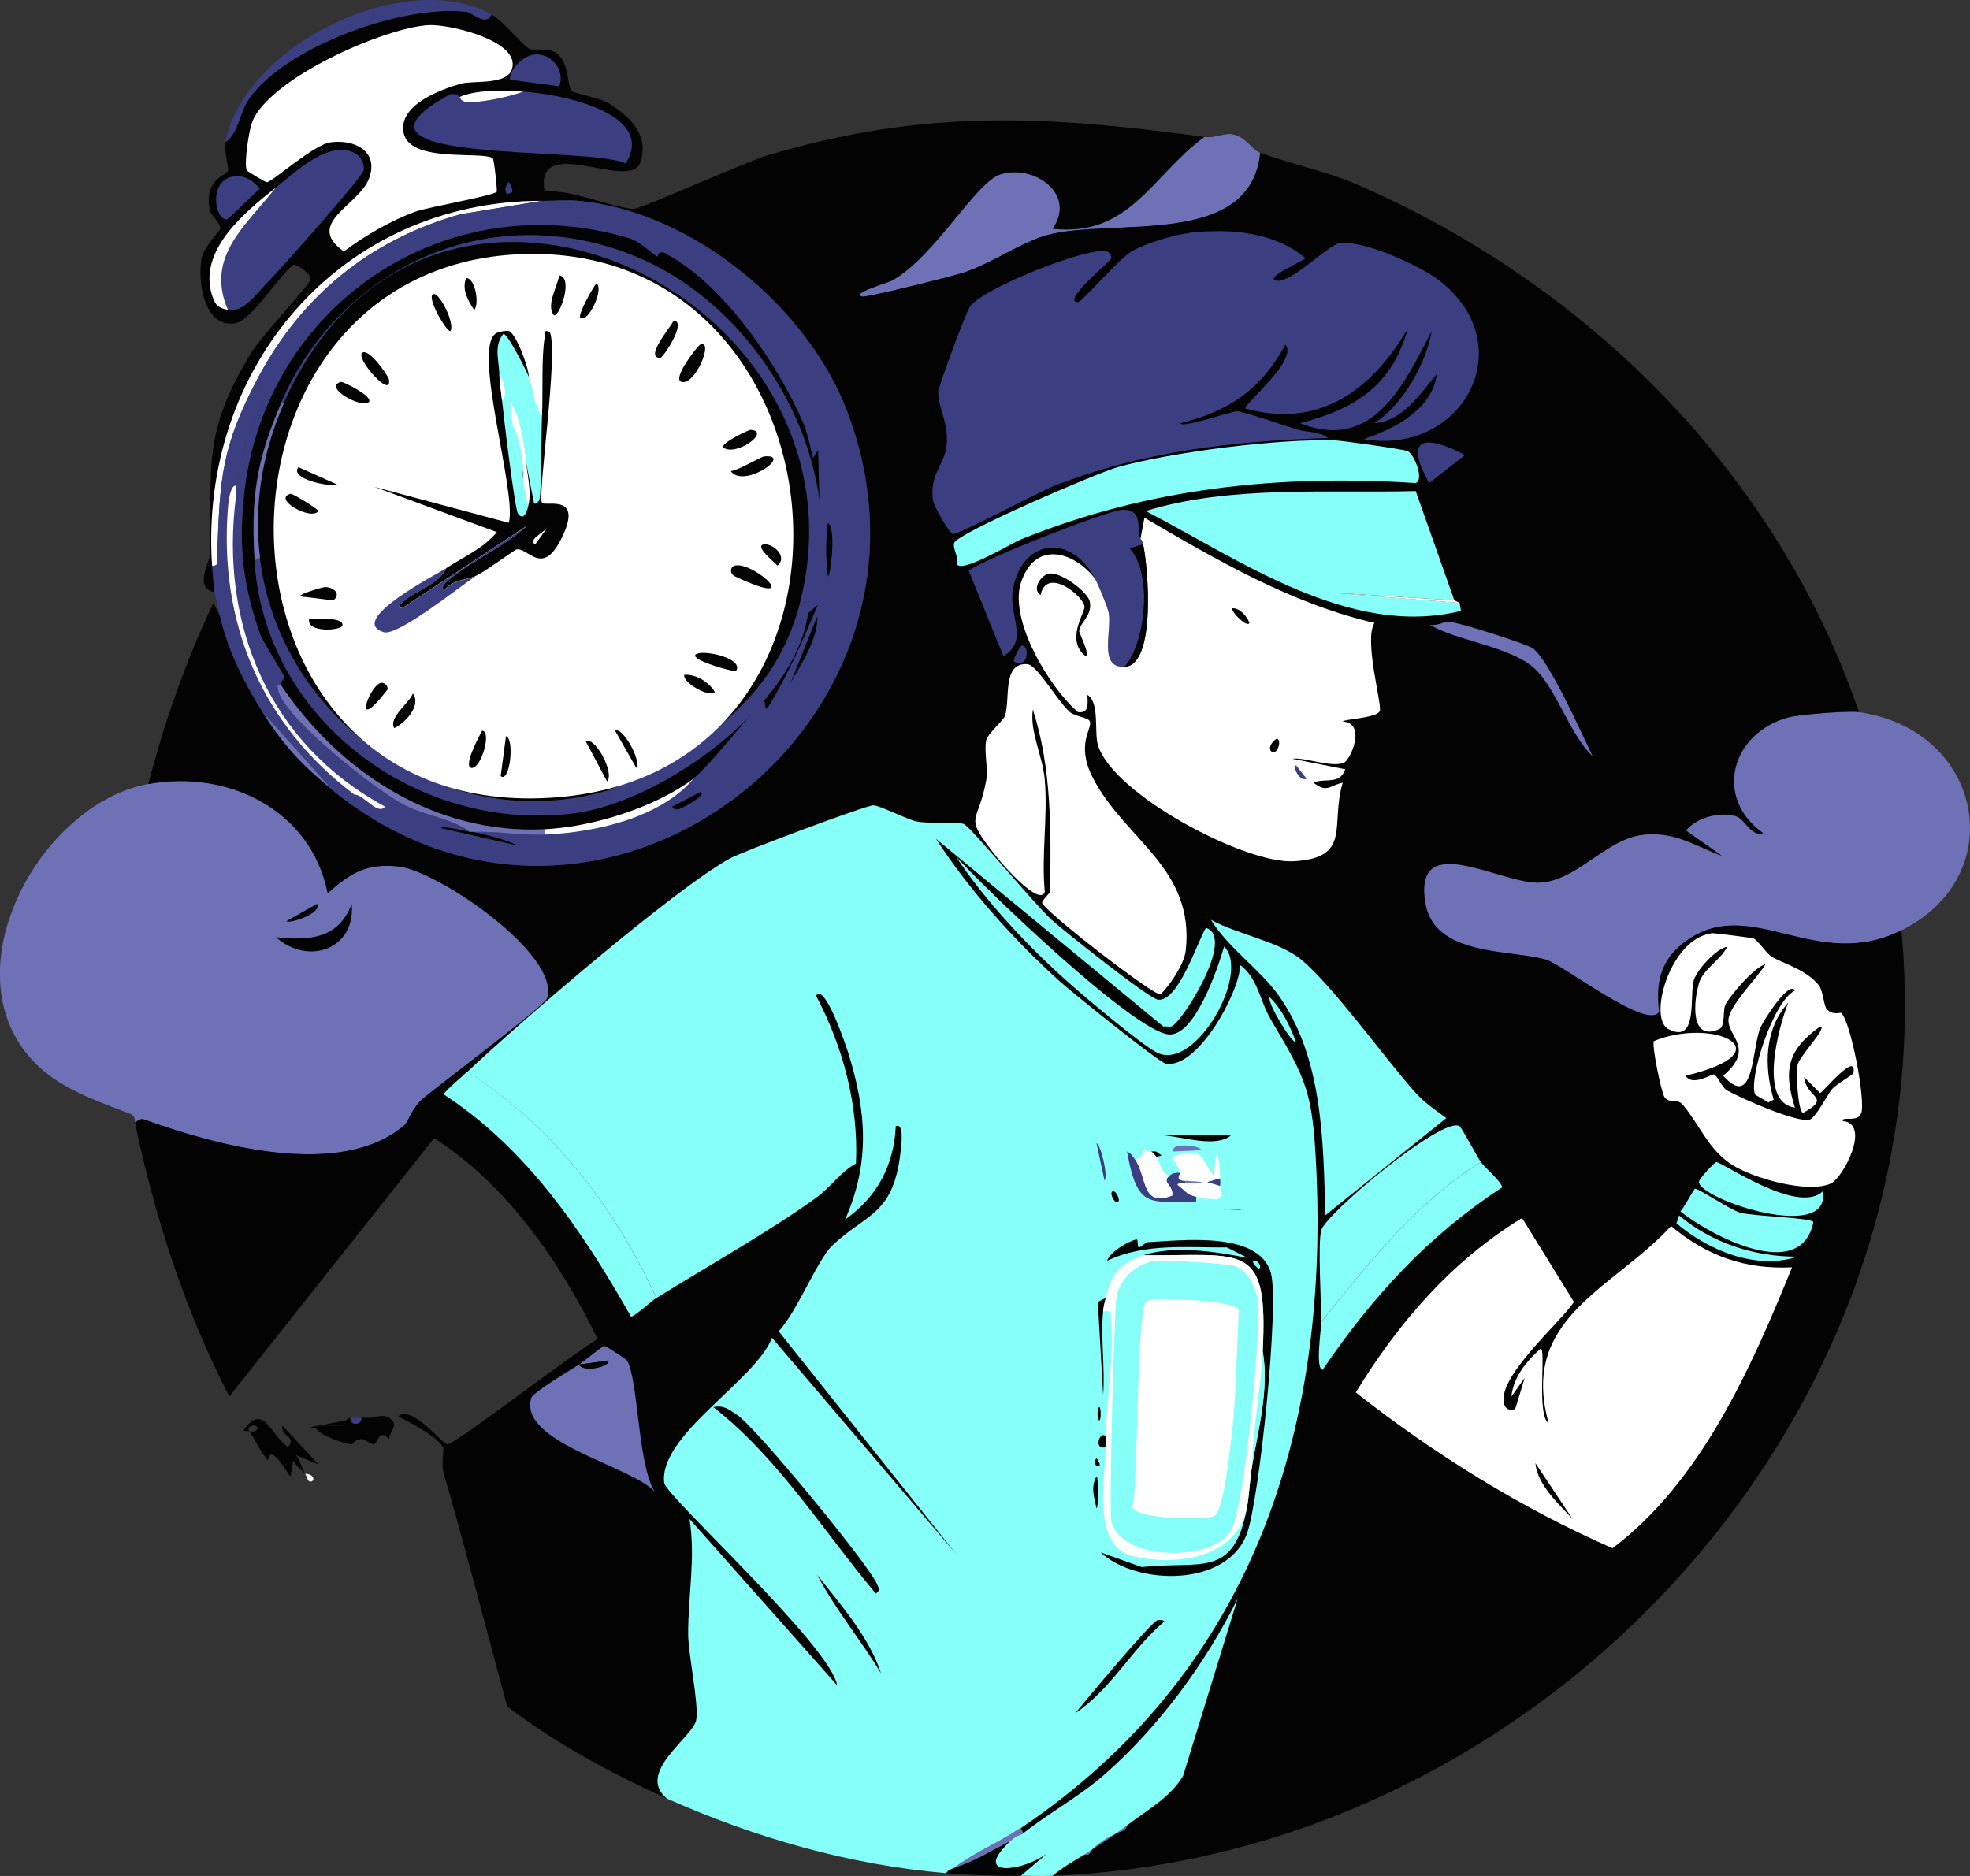 <?xml version="1.0" encoding="utf-8"?>
<svg xmlns="http://www.w3.org/2000/svg" fill="none" height="100%" overflow="visible" preserveAspectRatio="none" style="display: block;" viewBox="0 0 336 320" width="100%">
<rect x="0" y="0" width="336" height="320" fill="#333333" stroke="none"/>
<g clip-path="url(#clip0_0_631)" id="Layer_1">
<g id="Generative Object">
<path d="M214.927 26.075C213.241 42.567 189.536 37.027 178.406 40.163C174.24 41.341 169.057 44.971 164.335 46.515C162.395 47.151 147.975 50.749 147.1 50.606C144.652 50.208 151.504 48.202 152.093 47.884C159.47 43.761 166.37 30.994 170.695 29.72C176.45 28.017 183.637 33.095 179.535 39.033C192.715 40.45 196.436 29.912 205.387 23.369C207.168 23.608 208.647 22.684 210.157 22.907C212.415 23.257 213.591 25.598 214.927 26.091V26.075Z" fill="#6E71B5" id="Vector"/>
<g id="Group">
<path d="M52.054 251.39C51.339 250.658 50.56 250.164 50.019 249.114L49.558 251.836C49.256 251.836 46.156 245.802 45.695 249.114C44.28 247.442 43.691 245.85 42.515 244.115C42.578 244.195 44.136 244.354 43.882 243.431C43.373 242.762 41.974 243.399 42.515 244.115C42.483 244.067 41.608 244.258 41.608 243.892C44.947 239.212 46.06 244.688 49.097 246.837C50.719 245.038 47.73 244.959 48.191 243.208L54.312 249.798L50.449 248.206C51.196 249.034 51.53 250.578 52.038 251.39H52.054Z" fill="#040304" id="Vector_2"/>
<path d="M53.867 243.669C54.964 242.666 57.762 243.43 58.637 243.208C59.034 243.112 58.812 242.3 58.859 242.3C59.288 242.221 59.352 241.918 59.766 241.839C59.622 243.351 61.975 243.033 61.578 241.839C61.721 241.823 61.88 241.839 62.039 241.839C62.103 241.839 63.327 241.839 63.406 241.839C63.772 241.87 65.235 241.122 66.348 241.839C68.224 243.033 66.523 244.004 66.348 245.468C64.472 243.51 64.647 246.184 63.629 246.375C63.534 246.391 61.912 245.468 61.816 245.468C60.449 245.516 60.099 246.375 60.004 246.375C59.098 246.312 54.837 245.07 53.883 243.653L53.867 243.669Z" fill="#040304" id="Vector_3"/>
<path d="M58.859 242.3C58.859 242.3 59.018 243.112 58.637 243.208C57.778 243.431 54.964 242.65 53.867 243.669L52.961 243.446L58.859 242.316V242.3Z" fill="#040304" id="Vector_4"/>
<path d="M61.578 241.839C61.975 243.033 59.622 243.351 59.766 241.839C60.338 241.743 61.006 241.918 61.578 241.839Z" fill="#3B3E81" id="Vector_5"/>
<path d="M52.054 251.39C52.054 251.39 53.628 251.406 53.422 252.52C52.515 253.268 52.404 251.931 52.054 251.39Z" fill="white" id="Vector_6"/>
<path d="M63.391 241.839C63.391 241.839 62.103 241.839 62.023 241.839H63.391Z" fill="#3B3E81" id="Vector_7"/>
<g id="Group_2">
<path d="M317 121.476C338.131 124.421 343.186 149.303 324.266 158.726C309.925 165.858 299.05 153.028 288.191 160.096C283.516 163.136 282.26 167.1 282.976 172.592C281.163 175.982 266.52 164.585 263.69 163.741C257.696 161.942 244.515 163.279 243.053 153.967C241.033 141.184 256.329 151.054 262.784 150.56C269.239 150.067 273.945 142.983 280.48 142.378C285.711 141.9 289.033 144.256 293.644 146.007L287.523 141.693C289.399 139.417 293.135 138.494 295.918 139.194C297.651 139.624 298.573 142.792 300.688 142.139C292.166 136.106 295.25 125.01 304.996 122.384C306.888 121.874 315.267 121.238 317.016 121.476H317Z" fill="#6E71B5" id="Vector_8"/>
<g id="Group_3">
<path d="M23.006 191.424C23.006 191.424 23.134 190.389 22.323 190.055C15.454 187.333 8.538 185.279 3.943 178.927C-7.473 163.152 7.695 136.934 25.264 133.734C38.906 131.251 53.024 138.096 55.886 152.359C59.813 148.825 62.643 147.185 68.129 147.822C74.631 148.57 95.65 162.802 93.313 170.299C92.9 171.589 74.902 185.056 72.215 187.333C70.259 188.988 69.528 191.456 69.035 191.869C58.08 201.389 36.505 195.26 24.58 190.962C23.754 190.66 23.245 191.503 22.99 191.424H23.006Z" fill="#6E71B5" id="Vector_9"/>
<path d="M59.988 154.174C60.703 161.831 52.658 164.823 47.062 159.857C52.706 160.493 57.778 160.159 59.988 154.174Z" fill="#040304" id="Vector_10"/>
<path d="M54.089 154.174C54.996 155.893 49.033 157.676 48.874 157.119L54.089 154.174Z" fill="#040304" id="Vector_11"/>
</g>
</g>
<g id="Group_4">
<path d="M83.805 2.467C86.238 3.836 88.798 7.561 90.388 8.373C90.896 8.628 92.979 8.135 94.474 8.835C97.288 10.156 96.556 14.852 97.653 15.648C97.908 15.823 102.439 16.794 103.552 17.463C107.225 19.692 110.802 22.875 109.228 27.683C107.543 32.84 91.055 22.445 92.9 32.681C96.938 32.108 105.126 35.626 108.099 35.626C109.403 35.626 127.035 27.667 130.788 26.537C157.562 18.529 178.231 19.692 205.419 23.353C196.452 29.912 192.731 40.434 179.567 39.017C183.653 33.095 176.466 28.001 170.727 29.704C166.402 30.978 159.502 43.761 152.125 47.868C151.536 48.186 144.7 50.192 147.132 50.59C148.007 50.733 162.443 47.136 164.367 46.499C169.089 44.955 174.256 41.309 178.438 40.147C189.567 37.011 213.273 42.551 214.959 26.059C220.364 28.049 226.199 29.195 231.526 31.503C270.67 48.505 303.104 80.629 317.048 121.445C315.299 121.206 306.904 121.843 305.028 122.352C295.282 124.995 292.197 136.074 300.719 142.107C298.605 142.744 297.683 139.592 295.95 139.162C293.183 138.462 289.431 139.385 287.555 141.662L293.676 145.976C289.065 144.224 285.742 141.853 280.511 142.346C273.977 142.951 269.302 150.035 262.815 150.528C256.329 151.022 241.065 141.152 243.084 153.935C244.547 163.247 257.728 161.91 263.722 163.709C266.552 164.553 281.179 175.951 283.008 172.56C282.292 167.068 283.548 163.104 288.223 160.064C299.082 152.996 309.957 165.842 324.298 158.695C332.136 242.428 262.211 316.768 179.567 319.952C181.014 318.679 183.319 317.31 185.004 316.323C185.974 316.609 186.022 315.75 186.372 315.415C187.85 314.46 189.011 313.712 190.458 312.693C191.062 312.391 192.032 312.439 192.27 311.324C195.609 308.761 199.536 306.692 201.794 302.919L211.095 272.705C205.642 283.737 197.644 294.562 188.407 302.68C184.257 306.326 178.915 309.223 174.574 312.677L174.113 311.77C213.035 285.568 226.724 244.831 224.466 198.89C223.846 186.139 222.781 184.069 216.755 173.913C214.847 170.682 214.545 166.877 211.54 164.601C211.318 169.424 204.242 182.27 198.837 181.411C197.66 181.22 182.651 169.106 180.696 167.323C172.889 160.271 165.337 151.865 159.597 143.015L198.391 175.043C198.821 174.98 199.345 175.139 199.759 175.043C201.396 174.677 210.857 159.841 205.657 158.233C204.163 160.732 200.951 170.936 197.485 170.49C195.911 170.299 181.459 158.774 179.344 156.864C176.609 154.381 165.432 140.866 164.367 140.515C163.047 140.086 158.5 140.563 156.195 140.054C154.668 139.719 149.93 137.316 148.929 137.332C147.625 137.348 126.606 145.211 124.428 146.421C114.793 151.802 88.496 174.454 79.735 182.764C78.384 184.037 76.889 185.199 75.649 186.632C89.895 195.897 99.402 210.033 107.638 224.567C108.115 224.662 111.327 221.781 111.947 221.383C120.151 216.289 131.948 209.571 139.389 204.127C141.647 202.471 143.396 199.829 145.971 198.444C146.433 188.527 143.777 178.545 139.167 169.822C140.629 167.482 144.286 178.323 144.604 179.357C147.768 189.37 148.484 198.221 144.143 207.979C149.565 204.159 152.458 198.794 152.761 192.076C154.223 191.408 153.699 195.308 153.667 195.706C152.57 207.422 147.8 206.801 141.869 212.516C139.437 214.856 135.748 224.089 132.791 227.05L163.19 265.207L131.662 228.18C128.896 235.455 112.249 244.8 113.283 252.934C113.569 255.195 141.647 280.696 142.776 287.462L117.591 259.079C118.656 265.781 117.321 272.116 117.369 278.834C117.4 282.288 119.213 290.646 118.736 293.368C118.211 296.297 108.354 302.33 113.744 306.771C104.156 302.505 94.903 297.411 86.524 291.107C82.883 277.783 79.481 264.396 75.633 251.135C75.283 249.957 75.697 247.235 75.633 247.044C74.965 245.213 69.734 242.539 67.922 241.6C70.084 239.451 75.569 246.439 76.317 246.375C77.875 246.232 98.544 230.218 101.946 228.435C95.603 215.366 86.429 202.042 74.043 194.146L39.112 238.209C31.528 223.468 26.393 207.645 23.006 191.424C23.245 191.519 23.77 190.676 24.596 190.962C36.521 195.26 58.096 201.389 69.051 191.869C69.544 191.44 70.259 188.988 72.231 187.333C74.918 185.056 92.915 171.589 93.329 170.299C95.682 162.802 74.647 148.57 68.144 147.822C62.659 147.185 59.829 148.825 55.902 152.359C53.04 138.112 38.922 131.251 25.28 133.734C28.078 123.132 31.687 112.721 36.394 102.851L37.522 105.128C38.906 111.034 41.577 116.398 44.788 121.476C48.366 127.159 51.418 130.439 56.586 134.657C101.899 171.589 164.605 123.641 144.604 70.377C137.847 52.373 118.116 36.104 98.782 34.257C96.827 34.066 94.442 34.257 92.439 34.257C58.112 34.257 33.913 62.672 36.187 96.484C36.282 97.821 36.457 99.716 36.648 101.021C33.039 100.384 35.71 95.895 35.742 94.892C36.266 79.483 34.279 74.118 43.008 59.918C44.439 57.578 52.913 48.441 52.992 47.661C53.088 46.785 50.798 45.05 50.051 45.162C47.65 46.929 42.849 54.761 40.066 55.159C34.708 55.907 33.675 47.884 34.39 44.031C34.724 42.217 37.522 39.335 37.57 39.033C37.697 38.11 35.869 36.55 35.758 35.849C34.819 30.246 38.651 30.087 38.937 29.036C39.001 28.797 38.206 25.693 38.476 24.26C40.782 22.637 40.798 19.23 42.562 16.762C48.97 7.8 68.78 0.748 79.496 2.006C80.625 2.133 82.915 4.585 83.805 2.467Z" fill="#040304" id="Vector_12"/>
<g id="Group_5">
<path d="M246.9 106.035C248.395 105.987 260.335 109.808 261.416 110.572C264.199 112.546 269.875 125.361 271.624 128.974C267.681 125.329 265.343 117.019 261.416 113.756C257.092 110.158 248.109 109.219 243.72 106.481C244.674 106.943 246.487 106.035 246.9 106.019V106.035Z" fill="#6E71B5" id="Vector_13"/>
<g id="Group_6">
<path d="M73.153 4.282C76.555 4.123 87.351 6.654 87.446 10.873C87.542 14.773 80.912 13.627 78.606 14.279C75.076 15.282 67.874 17.941 68.844 22.684C69.909 27.874 82.247 25.725 84.044 26.998C84.282 27.157 84.823 32.411 84.727 32.681C84.473 33.35 73.121 35.292 70.895 36.088C66.873 37.521 62.071 40.275 58.653 42.901C51.816 38.078 61.276 35.037 62.961 30.405C64.647 25.773 60.449 23.719 56.379 24.276C53.438 24.674 46.378 31.121 45.488 31.089C45.297 31.089 42.165 29.227 42.086 29.052C41.593 27.858 42.451 22.334 42.992 20.87C45.806 13.388 65.648 4.648 73.169 4.282H73.153Z" fill="white" id="Vector_14"/>
<path d="M78.368 16.54C78.479 16.54 78.4 17.574 80.403 17.447C83.09 17.288 86.683 16.556 89.243 15.632C95.348 15.982 112.122 19.246 106.716 27.89C100.5 24.754 54.28 28.288 76.778 16.078C78.145 15.887 78.288 16.524 78.368 16.54Z" fill="#3B3E81" id="Vector_15"/>
<path d="M38.89 52.882C34.931 43.745 42.07 38.412 47.062 31.981C50.305 29.402 56.029 23.846 60.449 26.075C61.387 26.553 62.214 27.842 62.039 29.02C61.864 30.198 47.682 46.101 45.711 48.091C43.962 49.858 41.434 53.503 38.906 52.866L38.89 52.882Z" fill="#3B3E81" id="Vector_16"/>
<path d="M92.423 34.257L78.59 36.534C63.12 40.848 51.339 50.51 43.882 64.694C37.809 76.235 37.507 81.52 37.077 94.446C37.045 95.274 37.538 96.691 36.171 96.484C33.913 62.672 58.096 34.273 92.423 34.257Z" fill="white" id="Vector_17"/>
<path d="M91.294 9.281C94.172 9.137 96.413 12.082 95.38 14.725L86.985 13.595C86.921 11.653 89.386 9.376 91.294 9.281Z" fill="#3B3E81" id="Vector_18"/>
<path d="M38.89 52.882C37.379 52.5 36.775 52.293 36.171 50.383C33.754 42.742 41.688 36.247 47.062 31.981C42.07 38.412 34.931 43.745 38.89 52.882Z" fill="white" id="Vector_19"/>
<path d="M39.573 30.166C41.577 29.752 43.087 30.692 44.343 32.204C43.469 32.777 39.065 37.425 38.667 37.425C36.568 37.457 35.646 30.978 39.573 30.15V30.166Z" fill="#3B3E81" id="Vector_20"/>
<path d="M89.259 15.632C86.699 16.556 83.09 17.288 80.419 17.447C78.415 17.558 78.495 16.54 78.384 16.54C81.468 15.234 85.84 15.425 89.275 15.632H89.259Z" fill="white" id="Vector_21"/>
<path d="M53.644 41.071C54.153 43.013 54.28 44.652 52.054 43.108L53.644 41.071Z" fill="#040304" id="Vector_22"/>
<path d="M86.763 31.073C86.858 31.073 87.748 32.634 87.224 32.888C85.491 33.716 86.413 31.073 86.763 31.073Z" fill="#3B3E81" id="Vector_23"/>
</g>
<g id="Group_7">
<path d="M202.907 39.702C209.696 38.953 217.28 39.511 222.638 44.016C222.638 44.429 215.086 47.55 217.868 47.884C220.333 48.17 226.501 41.882 228.298 41.532C232.257 40.752 242.258 45.321 245.533 47.884C259.715 58.963 249.428 77.811 232.607 74.914C237.965 73.067 244.229 69.9 245.088 63.787C242.226 67.098 239.364 71.826 234.419 72.192C239.3 69.024 243.212 62.004 244.182 56.528C239.444 65.554 234.229 77.159 221.732 72.192C231.112 69.772 237.408 65.808 240.111 56.066C234.006 66.461 225.102 73.195 212.431 69.693C211.922 69.151 221.525 61.335 219.236 58.788C215.086 66.413 209.696 70.138 201.317 72.192C201.571 73.163 210.125 70.059 211.079 70.154C212.399 70.282 220.078 72.94 221.509 73.338C222.94 73.736 225.198 73.64 226.502 74.707C210.109 75.28 195.069 76.92 179.773 82.889C177.389 83.813 163.477 91.247 162.539 91.072C161.823 90.928 159.263 86.232 159.136 85.388C158.484 81.027 160.996 79.276 161.41 76.299C161.966 72.287 159.836 69.247 160.042 66.763C160.122 65.824 164.717 53.248 165.48 52.23C167.865 49.046 186.133 41.835 188.852 42.917C189.138 43.029 189.663 43.649 189.536 44.047C189.536 44.557 180.87 51.45 183.86 51.545C184.48 51.561 190.935 44.079 192.938 42.917C195.323 41.516 200.204 40.036 202.923 39.733L202.907 39.702Z" fill="#3B3E81" id="Vector_24"/>
<path d="M248.045 102.39L226.04 101.021L248.951 102.836L249.174 104.205C230.254 108.885 211.524 95.529 195.418 87.171C209.728 82.746 226.311 84.147 241.463 83.765L248.045 102.39Z" fill="#86FFF9" id="Vector_25"/>
<path d="M227.853 75.137C229.029 75.185 239.555 76.665 240.095 76.951C241.256 77.556 242.941 81.807 241.463 82.396C218.154 80.899 195.943 83.224 174.32 91.931C172.412 92.695 164.097 97.805 163.206 96.245C163.572 94.988 162.459 93.698 162.745 92.616C163.19 90.944 187.357 80.581 190.649 79.674C199.95 77.095 218.313 74.771 227.853 75.137Z" fill="#86FFF9" id="Vector_26"/>
<path d="M194.512 91.947C194.512 91.947 194.735 91.868 194.973 92.854L192.7 93.539C196.69 97.757 195.402 109.84 191.793 113.756C187.246 113.963 189.71 107.548 189.075 104.443C188.868 103.472 187.326 99.763 186.801 98.76C182.556 90.705 174.097 92.043 172.73 100.798C172.062 105.08 175.56 109.283 171.14 111.925L165.241 97.391C165.893 96.134 189.154 86.885 191.555 86.949C194.91 87.028 193.813 89.527 194.496 91.947H194.512Z" fill="#3B3E81" id="Vector_27"/>
<path d="M289.097 202.774C289.558 202.631 295.155 206.403 296.808 206.865C298.907 207.454 309.019 207.725 309.289 208.457C307.175 218.995 291.72 210.733 286.601 206.642C287.141 206.165 288.874 202.853 289.097 202.774Z" fill="#86FFF9" id="Vector_28"/>
<path d="M292.722 198.237C293.692 198.173 306.602 207.279 310.863 203.236C312.421 212.023 290.067 204.684 289.765 201.644C289.717 201.086 292.484 198.253 292.706 198.237H292.722Z" fill="#86FFF9" id="Vector_29"/>
<path d="M242.83 75.599C244.468 75.01 248.268 76.697 249.858 77.636L243.736 82.412C243.005 80.979 240.413 76.458 242.83 75.599Z" fill="#3B3E81" id="Vector_30"/>
<path d="M286.378 207.327C292.038 212.07 299.257 214.395 306.57 214.363C299.416 216.703 291.355 213.248 285.933 208.68L286.394 207.311L286.378 207.327Z" fill="#86FFF9" id="Vector_31"/>
<path d="M248.045 102.39L248.951 102.851L226.04 101.037L248.045 102.39Z" fill="white" id="Vector_32"/>
<g id="Group_8">
<path d="M259.604 207.772L268.444 222.083C266.17 225.617 254.723 235.36 256.647 239.801C256.901 240.406 257.903 240.804 258.459 240.263L260.049 235.041L257.775 238.225C258.157 234.866 260.303 232.24 262.768 230.043C263.738 230.091 262.036 241.472 264.135 242.762C259.095 224.742 275.201 219.871 285.011 209.141C291.164 214.267 297.619 216.56 305.648 216.178C298.668 233.37 290.13 252.727 275.026 264.093C259.381 257.232 244.643 248.047 231.239 237.525C238.601 225.506 247.52 215.175 259.588 207.772H259.604Z" fill="white" id="Vector_33"/>
<path d="M261.877 249.575L268.221 259.111C265.868 256.548 262.195 253.284 261.877 249.575Z" fill="#040304" id="Vector_34"/>
</g>
<g id="Group_9">
<path d="M175.226 113.294C176.912 113.422 180.33 119.582 182.492 121.476C183.335 122.209 185.688 122.4 185.895 123.068C186.308 124.342 183.478 126.968 186.356 132.604C191.762 143.206 203.797 148.013 202.239 162.133C201.985 164.41 199.6 168.023 197.93 169.631C196.674 169.822 177.85 155.24 177.738 153.967C177.707 153.632 179.09 152.263 179.106 152.152C179.265 141.709 179.392 131.044 176.164 121.031C175.592 124.788 177.866 128.99 178.199 133.065C178.724 139.353 177.595 145.848 178.199 152.136C177.309 154.635 171.236 147.758 170.027 146.23C164.081 138.701 166.8 141.009 168.215 133.049C168.564 131.123 167.801 128.019 168.215 126.236C168.469 125.17 171.14 122.861 171.395 122.145C172.364 119.327 170.854 112.944 175.258 113.294H175.226Z" fill="white" id="Vector_35"/>
<path d="M291.816 159.172C292.181 159.124 298.732 159.952 299.082 160.08C299.797 160.35 301.371 162.77 302.262 163.263C304.138 164.314 308.144 165.46 310.195 168.039C310.959 168.978 311.054 171.573 311.563 172.13C312.612 173.292 313.868 172.624 314.059 172.815C315.697 174.438 318.193 187.603 317.461 189.848C316.889 191.583 314.138 190.309 314.282 191.217C319.21 191.694 314.329 200.975 312.246 201.898C308.303 203.618 299.066 201.007 295.457 198.715C291.418 196.168 289.908 191.901 287.062 188.495C285.997 187.221 284.836 188.399 283.882 187.126C283.405 186.489 281.72 178.545 282.07 177.59C292.15 173.451 304.853 179.341 287.507 183.496C288.572 185.39 291.959 183.21 292.277 183.273C292.881 183.385 293.692 185.518 294.55 185.995C296.904 187.333 306.459 191.551 308.621 190.994C309.655 190.723 311.706 186.696 312.485 185.773C313.169 184.961 316.062 183.337 316.11 183.05C316.825 179.087 310.831 186.409 310.434 186.457L307.715 183.735C308.033 187.38 312.58 187.062 307.493 189.864C306.57 189.115 306.332 182.939 306.586 181.681C306.888 180.137 311.833 175.139 310.45 175.091C304.869 179.071 304.122 182.589 306.141 188.94C299.829 188.081 303.327 175.282 305.012 171C300.91 175.632 300.847 181.825 302.516 187.587L301.61 188.049C301.244 187.794 299.384 186.807 299.336 186.68C298.223 183.958 302.421 170.793 306.141 168.962C305.139 167.148 300.688 174.231 300.242 175.314C298.748 179.007 299.241 189.434 293.899 183.496C299.384 178.88 294.678 176.778 294.805 173.961C294.916 171.493 299.877 166.67 301.149 164.425C299.05 165.142 295.377 169.519 294.344 171.239C293.756 172.21 294.344 175.059 293.215 175.553C288.191 177.765 288.843 170.713 289.813 167.609C290.56 165.253 293.565 163.677 294.582 161.48C292.579 161.91 289.447 165.444 288.906 167.163C288.095 169.774 289.701 178.163 284.598 175.569C280.972 173.722 284.868 160.143 291.864 159.22L291.816 159.172Z" fill="white" id="Vector_36"/>
<path d="M174.32 110.11C175.687 110.174 175.338 114.265 172.953 112.833C172.635 112.642 174.018 110.095 174.32 110.11Z" fill="#3B3E81" id="Vector_37"/>
<g id="Group_10">
<path d="M186.801 98.76C187.326 99.763 188.868 103.456 189.075 104.443C189.71 107.548 187.262 113.963 191.793 113.756C197.279 113.501 195.8 96.548 194.973 92.854C194.751 91.868 194.528 91.995 194.512 91.947L195.196 88.318C207.629 95.577 220.285 102.979 234.435 106.258C232.575 109.06 235.723 120.092 235.342 121.254C234.944 122.479 229.252 122.654 228.998 123.068C233.147 123.339 230.317 129.659 229.22 130.104C227.074 130.996 222.67 129.149 220.38 129.42L229.459 131.235C228.457 133.957 225.993 132.636 224.021 133.511C226.39 135.326 226.708 133.989 229.014 133.511C226.835 140.754 230.683 146.342 220.619 146.915C212.367 147.376 189.917 135.549 187.278 127.159C186.578 124.947 187.612 119.805 185.465 118.531C185.497 119.964 185.847 121.699 183.875 121.476C178.978 117.306 172.094 105.796 174.113 99.445C176.435 92.202 183.001 93.873 186.817 98.76H186.801Z" fill="white" id="Vector_38"/>
<g id="Group_11">
<path d="M178.851 97.853C180.823 97.423 185.545 100.957 185.879 102.629C186.356 105 184.13 106.242 184.066 107.627C184.05 108.025 185.974 111.686 185.195 111.941C181.665 109.299 185.004 104.539 184.972 103.536C184.925 101.737 178.517 96.532 177.484 101.498C175.926 100.527 177.532 98.139 178.851 97.869V97.853Z" fill="#040304" id="Vector_39"/>
<path d="M191.777 113.756C195.387 109.84 196.674 97.757 192.684 93.539L194.957 92.854C195.8 96.532 197.263 113.501 191.777 113.756Z" fill="#040304" id="Vector_40"/>
<path d="M179.312 106.481L182.031 113.756C181.443 111.448 178.501 108.63 179.312 106.481Z" fill="white" id="Vector_41"/>
<path d="M210.157 103.759C211.413 103.631 212.749 105.176 213.098 106.258C212.701 107.134 209.982 104.38 210.157 103.759Z" fill="#040304" id="Vector_42"/>
<path d="M217.868 126.013C218.695 126.555 217.677 128.799 216.962 128.29C215.865 127.51 217.614 125.854 217.868 126.013Z" fill="#040304" id="Vector_43"/>
<path d="M221.048 130.55L222.861 132.827C221.636 133.463 220.396 130.646 221.048 130.55Z" fill="#3B3E81" id="Vector_44"/>
</g>
</g>
</g>
<g id="Group_12">
<path d="M206.532 156.896C210.872 159.331 218.202 160.589 221.954 163.709C227.344 168.182 236.105 180.408 241.24 186.186C242.941 188.113 244.674 189.227 246.678 190.723L226.04 207.311C225.722 194.799 225.627 180.44 218.107 169.838C214.879 165.301 209.521 161.751 206.532 156.896Z" fill="#86FFF9" id="Vector_45"/>
<path d="M252.576 198.237C241.447 205.13 233.481 215.461 225.357 225.49C225.357 222.338 224.737 211.975 225.357 209.826C226.183 206.992 246.105 190.278 248.951 192.108C249.253 192.299 251.877 197.186 252.576 198.237Z" fill="#86FFF9" id="Vector_46"/>
<path d="M98.782 232.765C99.259 234.166 104.156 233.179 103.775 232.08L98.782 232.765C99.371 232.399 102.709 229.597 103.091 229.581C103.314 229.581 106.827 231.873 106.955 232.08C108.91 235.487 108.751 249.941 111.724 254.558C108.131 250.148 88.225 246.089 90.626 238.432C90.912 237.509 97.51 233.545 98.798 232.749L98.782 232.765Z" fill="#6E71B5" id="Vector_47"/>
<path d="M225.357 225.49C233.481 215.461 241.447 205.13 252.576 198.237C253.117 199.033 256.281 201.739 256.201 202.551C243.609 210.765 233.99 221.271 225.579 233.672C224.292 233.497 225.357 226.7 225.357 225.49Z" fill="#86FFF9" id="Vector_48"/>
<path d="M162.968 146.007C168.103 151.738 193.161 175.744 199.266 176.444C203.718 176.954 207.677 165.285 208.79 161.449C213.337 166.017 203.956 182.621 197.453 179.612C194.925 178.45 185.116 170.124 182.476 167.8C175.512 161.64 168.056 153.744 162.968 145.991V146.007Z" fill="#86FFF9" id="Vector_49"/>
<path d="M216.517 170.077C218.6 172.066 220.11 175.123 221.048 177.797C220.396 178.084 216.199 171.239 216.517 170.077Z" fill="#86FFF9" id="Vector_50"/>
<path d="M190.426 312.709C188.979 313.728 187.818 314.476 186.34 315.431C187.691 314.142 188.757 313.521 190.426 312.709Z" fill="#6E71B5" id="Vector_51"/>
<path d="M192.238 311.34C192 312.439 191.03 312.407 190.426 312.709C190.967 312.327 191.714 311.754 192.238 311.34Z" fill="#6E71B5" id="Vector_52"/>
<path d="M186.34 315.431C185.99 315.766 185.942 316.625 184.973 316.339C185.338 316.116 185.911 315.702 186.34 315.431Z" fill="#6E71B5" id="Vector_53"/>
<path d="M98.782 232.765L103.775 232.08C104.156 233.163 99.259 234.15 98.782 232.765Z" fill="#040304" id="Vector_54"/>
</g>
</g>
</g>
</g>
<g id="Group_13">
<path d="M192.238 311.34C191.698 311.754 190.951 312.327 190.426 312.709C188.757 313.521 187.707 314.142 186.34 315.431C185.926 315.702 185.338 316.132 184.972 316.339C183.287 317.342 180.982 318.695 179.535 319.968C177.738 320.032 175.894 319.968 174.097 319.968L178.629 316.1C174.908 319.14 165.385 320.557 172.285 314.062C173.414 312.996 174.129 313.028 174.558 312.693C178.915 309.255 184.241 306.358 188.391 302.696C197.628 294.578 205.626 283.753 211.079 272.721L201.778 302.935C199.52 306.708 195.593 308.777 192.254 311.34H192.238Z" fill="#86FFF9" id="Vector_55"/>
<path d="M172.269 314.078C165.369 320.573 174.908 319.156 178.613 316.116L174.081 319.984C169.852 319.984 165.591 319.889 161.378 319.522C161.569 319.029 162.3 318.758 162.745 318.615C166.323 317.469 168.978 315.718 172.269 314.078Z" fill="#040304" id="Vector_56"/>
<path d="M111.931 221.399C111.311 221.781 108.099 224.678 107.622 224.583C99.387 210.065 89.879 195.913 75.633 186.648C76.857 185.231 78.368 184.069 79.719 182.78C94.283 192.172 104.713 205.751 111.931 221.383V221.399Z" fill="#86FFF9" id="Vector_57"/>
<g id="Group_14">
<path d="M174.097 311.802C170.441 314.269 166.291 315.941 162.761 318.615C162.332 318.758 161.585 319.045 161.394 319.522C144.874 318.122 128.848 313.505 113.76 306.803C108.37 302.362 118.227 296.345 118.752 293.4C119.229 290.678 117.416 282.32 117.385 278.866C117.337 272.132 118.688 265.812 117.607 259.111L142.792 287.494C141.679 280.728 113.585 255.226 113.298 252.966C112.265 244.831 128.912 235.471 131.678 228.212L163.206 265.239L132.807 227.082C135.748 224.121 139.453 214.888 141.885 212.548C147.816 206.833 152.586 207.454 153.683 195.738C153.714 195.34 154.239 191.44 152.776 192.108C152.474 198.826 149.565 204.191 144.159 208.011C148.484 198.253 147.768 189.402 144.62 179.389C144.286 178.354 140.645 167.514 139.183 169.854C143.793 178.561 146.448 188.558 145.987 198.476C143.428 199.845 141.663 202.503 139.405 204.159C131.964 209.619 120.151 216.321 111.963 221.415C104.745 205.767 94.315 192.204 79.751 182.812C88.511 174.518 114.793 151.85 124.444 146.469C126.622 145.259 147.641 137.411 148.945 137.379C149.946 137.363 154.684 139.767 156.211 140.101C158.5 140.611 163.063 140.117 164.383 140.563C165.432 140.913 176.609 154.444 179.36 156.912C181.475 158.822 195.943 170.347 197.501 170.538C200.967 170.968 204.179 160.78 205.673 158.281C210.872 159.889 201.412 174.709 199.775 175.091C199.377 175.187 198.837 175.027 198.407 175.091L159.613 143.062C165.353 151.897 172.905 160.302 180.711 167.37C182.667 169.137 197.676 181.268 198.853 181.459C204.258 182.334 211.334 169.472 211.556 164.648C214.577 166.925 214.863 170.729 216.771 173.961C222.797 184.117 223.862 186.186 224.482 198.937C226.724 244.879 213.035 285.615 174.129 311.818L174.097 311.802Z" fill="#86FFF9" id="Vector_58"/>
<g id="Group_15">
<path d="M174.543 312.709C174.113 313.043 173.414 312.996 172.269 314.078C168.978 315.718 166.323 317.469 162.745 318.615C166.275 315.941 170.425 314.269 174.081 311.802L174.543 312.709Z" fill="#6E71B5" id="Vector_59"/>
<path d="M121.693 240.024C123.474 239.626 124.46 240.517 125.779 241.393C128.88 243.43 148.213 266.895 149.597 270.238C149.883 270.954 150.185 271.288 149.374 271.83C140.375 261.1 132.791 248.747 121.693 240.04V240.024Z" fill="#040304" id="Vector_60"/>
<path d="M193.606 197.791C195.705 200.88 194.639 206.005 199.95 203.92C200.029 201.93 198.026 201.739 199.489 200.513C199.997 200.084 200.649 199.972 201.301 200.052C201.365 200.227 200.204 201.373 202.207 201.421V201.882C201.794 201.946 200.92 201.707 200.84 202.105C202.812 203.665 202.207 203.618 204.02 204.143V205.05C196.054 204.859 194.019 206.435 192.223 196.422C192.827 196.613 193.272 197.314 193.59 197.791H193.606Z" fill="#3B3E81" id="Vector_61"/>
<path d="M197.453 276.367C197.771 276.303 198.439 276.271 198.582 276.589C193.033 281.27 189.599 288.067 183.383 292.253C185.036 290.216 196.404 276.558 197.453 276.351V276.367Z" fill="#040304" id="Vector_62"/>
<path d="M184.75 189.147C191.873 189.832 199.25 188.924 206.293 190.278L195.18 190.055L184.75 189.147Z" fill="#86FFF9" id="Vector_63"/>
<path d="M188.613 221.399C188.439 222.227 188.264 222.625 188.152 223.675C187.691 228.18 188.502 233.386 188.152 237.986L187.246 222.083L188.613 221.399Z" fill="#040304" id="Vector_64"/>
<path d="M139.389 268.646C143.38 273.74 148.229 279.2 150.28 285.456C146.846 279.757 142.474 274.552 139.389 268.646Z" fill="#040304" id="Vector_65"/>
<path d="M211.747 206.419C214.164 207.756 208.567 207.756 208.122 207.788C206.119 207.9 201.492 208.107 199.727 207.788C199.075 207.677 198.137 208.027 198.821 206.881C202.319 207.39 206.071 206.387 209.489 206.419C210.03 206.419 211.54 206.308 211.763 206.419H211.747Z" fill="#86FFF9" id="Vector_66"/>
<path d="M187.023 195.053C187.612 194.878 189.059 200.497 188.391 201.405L187.023 195.053Z" fill="#3B3E81" id="Vector_67"/>
<path d="M187.024 251.836C187.389 251.899 187.357 257.28 187.024 257.28C186.61 255.401 185.99 253.634 187.024 251.836Z" fill="#040304" id="Vector_68"/>
<path d="M188.613 245.022C188.613 245.627 188.613 246.232 188.613 246.837C186.419 247.506 187.564 243.876 188.613 245.022Z" fill="#040304" id="Vector_69"/>
<path d="M189.742 203.235C190.378 202.981 191.189 204.843 190.649 205.05C189.981 205.257 189.218 203.442 189.742 203.235Z" fill="#040304" id="Vector_70"/>
<path d="M187.469 240.024C187.818 240.024 187.818 242.3 187.469 242.3C187.071 241.934 187.151 240.04 187.469 240.024Z" fill="#040304" id="Vector_71"/>
<path d="M187.024 248.668C187.151 249.05 187.787 249.718 187.485 250.037C186.642 250.212 186.562 249.289 187.024 248.668Z" fill="#040304" id="Vector_72"/>
<g id="Group_16">
<path d="M212.653 257.296C213.082 255.051 213.162 252.409 213.559 250.021C214.641 243.653 216.485 236.952 215.372 230.488C216.326 211.72 212.335 214.219 194.957 214.14C200.077 212.405 207.454 213.471 212.876 214.602L209.251 212.787C202.303 212.835 195.243 212.023 188.836 215.063C189.218 213.583 192.652 211.609 193.828 211.434C194.21 211.386 193.908 212.835 194.289 212.803C194.369 212.803 195.561 211.895 195.657 211.895C201.54 211.593 214.704 209.921 216.755 217.117C218.25 222.354 214.784 255.943 212.669 261.626C209.251 270.811 193.828 270.461 187.723 264.809L194.751 267.309C204.751 266.178 210.348 269.394 212.669 257.312L212.653 257.296Z" fill="#040304" id="Vector_73"/>
<path d="M213.559 250.021C213.703 243.478 215.038 237.015 215.372 230.488C216.469 236.952 214.641 243.653 213.559 250.021Z" fill="#86FFF9" id="Vector_74"/>
<path d="M213.782 215.047C214.498 214.808 215.372 216.209 214.688 216.416C214.609 216.432 213.4 215.366 213.782 215.047Z" fill="#86FFF9" id="Vector_75"/>
</g>
<path d="M196.325 196.422C196.563 196.454 197.135 197.186 197.231 197.33C197.851 198.317 198.153 200.338 199.504 200.513C198.042 201.739 200.045 201.93 199.966 203.92C194.639 206.005 195.72 200.864 193.622 197.791C195.053 197.537 194.973 196.088 195.212 195.976C195.259 195.945 195.45 196.438 196.341 196.438L196.325 196.422Z" fill="white" id="Vector_76"/>
<path d="M208.122 202.328L205.848 201.644L208.122 200.959C208.201 201.851 208.17 201.564 208.122 202.328Z" fill="#3B3E81" id="Vector_77"/>
<g id="Group_17">
<path d="M198.582 193.7C201.778 193.907 207.295 195.817 209.919 193.7C210.682 193.764 212.685 193.461 213.098 193.923C210.57 196.502 215.197 205.894 214.466 208.011L208.122 207.788C208.583 207.756 214.18 207.756 211.747 206.419H208.567C206.882 205.942 205.689 206.021 204.036 205.735L207.899 205.05C206.611 205.034 205.324 205.082 204.036 205.05V204.143C205.53 204.573 206.087 204.413 207.438 204.605C209.06 204 208.042 203.554 208.122 202.328C208.17 201.58 208.201 201.851 208.122 200.959C207.979 199.59 208.185 198.141 207.438 196.868L206.977 200.497C204.735 197.919 205.832 195.419 199.711 197.314C200.474 198.141 200.904 199.001 201.301 200.036C200.649 199.956 199.997 200.068 199.489 200.497C198.137 200.338 197.835 198.301 197.215 197.314L198.121 197.091C196.881 196.263 197.501 196.39 196.309 196.406C195.418 196.406 195.228 195.929 195.18 195.945C194.941 196.056 195.021 197.505 193.59 197.759C193.272 197.298 192.827 196.581 192.223 196.39C192.095 195.658 190.998 196.088 191.539 195.483C192.493 195.101 196.881 196.406 196.531 194.576L189.265 194.114C192.397 194.289 195.45 193.78 198.566 193.652L198.582 193.7Z" fill="#86FFF9" id="Vector_78"/>
<g id="Group_18">
<path d="M209.934 193.7C207.295 195.817 201.778 193.907 198.598 193.7C202.08 193.573 206.516 193.445 209.934 193.7Z" fill="#040304" id="Vector_79"/>
<path d="M211.747 206.419C211.54 206.308 210.03 206.419 209.473 206.419C209.187 206.387 208.806 206.483 208.567 206.419H211.747Z" fill="#040304" id="Vector_80"/>
<path d="M208.122 200.959L205.848 201.644L208.122 202.328C208.058 203.554 209.06 203.984 207.438 204.605C206.087 204.413 205.53 204.589 204.036 204.143C202.223 203.618 202.827 203.649 200.856 202.105C200.935 201.707 201.81 201.93 202.223 201.882C202.748 201.803 204.942 202.073 204.942 201.66L202.223 201.437C200.22 201.405 201.381 200.243 201.317 200.068C200.92 199.033 200.49 198.157 199.727 197.346C205.848 195.451 204.735 197.95 206.993 200.529L207.454 196.9C208.201 198.157 207.995 199.606 208.138 200.991L208.122 200.959Z" fill="white" id="Vector_81"/>
<path d="M200.633 195.515C201.317 195.292 204.322 195.276 204.942 196.199L200.172 196.422C199.727 196.199 200.49 195.563 200.633 195.515Z" fill="#6E71B5" id="Vector_82"/>
<path d="M197.231 197.33C197.135 197.186 196.563 196.454 196.325 196.422C197.533 196.422 196.897 196.279 198.137 197.107L197.231 197.33Z" fill="#040304" id="Vector_83"/>
</g>
</g>
<path d="M202.223 201.866V201.405L204.942 201.628C204.942 202.042 202.748 201.787 202.223 201.851V201.866Z" fill="#6E71B5" id="Vector_84"/>
<g id="Group_19">
<path d="M215.372 230.488C215.038 237.015 213.703 243.478 213.559 250.021C213.146 252.393 213.082 255.051 212.653 257.296C210.809 265.812 200.681 267.134 193.367 265.478C186.054 263.823 188.534 252.202 188.598 246.853C188.598 246.248 188.598 245.643 188.598 245.038C188.709 239.021 190.044 231.125 189.504 225.283C189.393 224.041 189.949 223.484 188.136 223.691C188.248 222.641 188.407 222.258 188.598 221.415C189.424 217.515 190.967 215.493 194.941 214.14C212.319 214.219 216.31 211.72 215.356 230.488H215.372Z" fill="white" id="Vector_85"/>
<path d="M197.008 215.047C198.423 214.872 209.489 215.557 210.618 215.955C212.796 216.751 214.148 219.489 214.482 221.638C215.245 226.557 212.208 257.359 209.95 261.164C206.818 266.417 190.935 266.37 189.536 259.349C189.154 257.407 189.997 223.803 190.442 221.192C190.967 218.104 193.972 215.429 197.024 215.063L197.008 215.047Z" fill="#86FFF9" id="Vector_86"/>
<path d="M195.641 221.86C197.072 221.319 210.634 221.701 211.286 223.452C210.92 230.966 210.857 238.703 209.919 246.169C209.632 248.477 208.583 258.139 206.977 258.665C205.514 259.142 193.876 259.286 193.145 257.073C194.242 252.918 193.717 222.609 195.641 221.876V221.86Z" fill="white" id="Vector_87"/>
</g>
</g>
</g>
</g>
</g>
<g id="Group_20">
<path d="M83.805 2.467C82.915 4.585 80.625 2.149 79.496 2.006C68.78 0.748 48.97 7.8 42.515 16.762C40.75 19.214 40.734 22.637 38.429 24.26C41.752 7.386 69.464 -5.619 83.805 2.467Z" fill="#3B3E81" id="Vector_88"/>
<path d="M98.782 34.257C98.878 35.515 95.3 35.785 94.919 35.165C92.852 37.775 99.736 37.059 101.263 37.441C105.396 38.46 112.44 40.052 113.744 43.347C112.138 42.487 112.265 43.84 112.154 43.809C111.184 43.363 109.34 41.278 107.161 40.625C75.633 31.344 44.963 52.357 41.608 84.688H40.241C40.321 84.099 40.146 83.446 40.241 82.873C40.623 80.486 41.465 77.35 42.054 74.93C42.499 73.147 45.075 68.96 45.233 67.655C45.249 67.496 43.644 65.713 43.866 64.71C51.323 50.526 63.104 40.864 78.574 36.55L92.407 34.273C94.426 34.273 96.811 34.082 98.751 34.273L98.782 34.257Z" fill="#3B3E81" id="Vector_89"/>
<path d="M113.744 43.347C123.474 48.536 132.473 61.813 136.877 71.73C137.736 73.688 138.213 76.012 138.69 78.082L139.596 76.713L139.818 85.564C137.577 68.053 125.08 50.606 108.513 43.777C84.139 33.732 58.255 45.066 47.952 68.753C43.628 78.687 42.785 85.007 43.421 95.561C45.043 122.623 71.086 142.123 97.86 138.717C112.901 136.806 135.669 120.33 137.783 104.65L139.596 103.058C137.004 109.187 134.46 115.109 130.978 120.776C130.263 121.333 130.676 119.503 130.295 119.646C129.325 120.012 121.137 130.678 118.275 132.827C111.661 137.761 101.088 141.057 92.868 141.455C74.329 142.362 58.001 131.871 47.952 116.924C47.809 116.096 48.477 115.984 48.413 115.332C48.366 114.918 44.804 109.41 44.327 108.057C41.465 99.843 40.702 93.396 41.608 84.656C44.963 52.325 75.633 31.312 107.161 40.593C109.34 41.23 111.168 43.331 112.154 43.777C112.249 43.825 112.138 42.471 113.744 43.315V43.347Z" fill="#040304" id="Vector_90"/>
<path d="M137.799 104.666C135.685 120.346 112.917 136.822 97.876 138.732C97.208 135.501 101.597 136.918 102.646 136.456C104.236 135.772 104.125 134.689 104.236 134.641C118.768 127.924 132.123 119.709 136.448 102.851L138.26 102.629C137.497 103.154 137.895 103.966 137.799 104.666Z" fill="#3B3E81" id="Vector_91"/>
<g id="Group_21">
<path d="M56.586 134.641L44.788 121.461C41.593 116.367 38.922 111.018 37.522 105.112C37.443 104.809 36.648 101.244 36.616 101.021C36.441 99.715 36.25 97.805 36.155 96.484C37.522 96.675 37.029 95.274 37.061 94.446C37.491 81.52 37.793 76.235 43.866 64.694C43.644 65.713 45.249 67.48 45.233 67.639C45.075 68.944 42.499 73.115 42.054 74.914C41.465 77.334 40.623 80.486 40.241 82.857C39.255 82.571 38.922 85.818 38.874 86.264C37.188 106.131 44.566 123.594 60.417 135.549C61.96 135.469 64.392 139.21 65.632 137.586C45.933 126.921 37.363 106.592 40.225 84.672H41.593C40.686 93.396 41.465 99.859 44.311 108.073C44.772 109.41 48.35 114.934 48.398 115.348C48.461 116 47.809 116.096 47.936 116.94C47.936 117.035 46.871 116.191 47.475 118.07C49.049 122.925 64.201 134.944 69.019 137.379C72.66 139.21 76.937 139.592 80.132 141.916C79.258 141.741 75.363 140.77 75.14 141.232L88.066 144.177C86.333 143.222 82.82 142.346 80.578 141.9C84.68 141.741 88.67 142.537 92.82 142.362C101.453 141.996 112.488 139.56 118.227 132.827C121.105 130.678 129.277 120.028 130.247 119.646C130.629 119.503 130.199 121.333 130.931 120.776C134.413 115.109 136.957 109.187 139.548 103.058L137.736 104.65C137.831 103.95 137.434 103.138 138.197 102.613L136.384 102.836C149.851 50.24 72.851 13.499 48.366 68.769H47.905C58.223 45.082 84.091 33.748 108.465 43.793C125.032 50.622 137.529 68.085 139.771 85.579L139.548 76.729L138.642 78.098C138.165 76.012 137.688 73.688 136.829 71.746C132.425 61.813 123.41 48.552 113.696 43.363C112.392 40.068 105.365 38.476 101.215 37.457C99.673 37.075 92.804 37.791 94.871 35.181C95.237 35.801 98.83 35.531 98.735 34.273C118.068 36.104 137.799 52.389 144.556 70.393C164.558 123.641 101.851 171.605 56.538 134.673L56.586 134.641Z" fill="#3B3E81" id="Vector_92"/>
<g id="Group_22">
<path d="M56.586 134.641C51.418 130.423 48.366 127.144 44.788 121.461L56.586 134.641Z" fill="#6E71B5" id="Vector_93"/>
<g id="Group_23">
<path d="M40.257 82.857C40.162 83.43 40.337 84.083 40.257 84.672C37.395 106.592 45.965 126.937 65.664 137.586C64.424 139.194 61.991 135.469 60.449 135.549C44.582 123.594 37.22 106.131 38.906 86.264C38.937 85.818 39.287 82.571 40.273 82.857H40.257Z" fill="white" id="Vector_94"/>
<path d="M47.968 116.924C58.017 131.871 74.345 142.362 92.884 141.455V142.362C88.734 142.537 84.743 141.741 80.641 141.9C80.498 141.868 80.339 141.932 80.18 141.9C76.984 139.576 72.707 139.194 69.067 137.363C64.249 134.944 49.081 122.909 47.523 118.054C46.919 116.176 48 117.019 47.984 116.924H47.968Z" fill="#6E71B5" id="Vector_95"/>
<path d="M118.291 132.827C112.551 139.56 101.517 141.996 92.884 142.362V141.455C101.104 141.057 111.677 137.761 118.291 132.827Z" fill="white" id="Vector_96"/>
<path d="M80.18 141.916C80.323 141.948 80.482 141.884 80.641 141.916C82.883 142.362 86.397 143.237 88.13 144.193L75.204 141.248C75.426 140.786 79.322 141.757 80.196 141.932L80.18 141.916Z" fill="#040304" id="Vector_97"/>
<path d="M139.389 105.112C139.548 108.932 136.702 113.151 134.858 116.462L139.389 105.112Z" fill="#040304" id="Vector_98"/>
<path d="M141.202 89.225C142.68 89.957 141.663 98.315 141.202 98.315C140.82 95.338 140.82 92.218 141.202 89.225Z" fill="#040304" id="Vector_99"/>
<path d="M119.42 135.103C120.644 135.421 117.305 137.316 117.146 137.379C116.351 137.714 115.286 138.621 114.65 137.602L119.42 135.103Z" fill="#040304" id="Vector_100"/>
</g>
</g>
</g>
<path d="M104.22 134.641C104.109 134.689 104.22 135.772 102.63 136.456C101.597 136.902 97.192 135.485 97.86 138.732C71.086 142.139 45.027 122.639 43.421 95.577L44.327 95.115C47.761 123.434 76.714 143.206 104.22 134.641Z" fill="#3B3E81" id="Vector_101"/>
<g id="Group_24">
<path d="M136.432 102.851C132.107 119.725 118.752 127.924 104.22 134.641C76.73 143.206 47.761 123.45 44.327 95.115C43.23 86.073 44.741 77.047 48.413 68.769C72.898 13.499 149.899 50.24 136.432 102.836V102.851Z" fill="#040304" id="Vector_102"/>
<path d="M89.02 43.347C145.685 41.309 153.412 131.426 94.919 136.01C32.196 140.929 31.099 45.432 89.02 43.347Z" fill="white" id="Vector_103"/>
<g id="Group_25">
<path d="M44.343 95.131L43.437 95.593C42.801 85.054 43.66 78.719 47.968 68.785H48.429C44.757 77.063 43.246 86.089 44.343 95.131Z" fill="#6E71B5" id="Vector_104"/>
<g id="Group_26">
<path d="M90.165 64.232C91.023 66.429 91.087 69.247 92.439 71.046C92.296 73.656 92.407 84.035 91.978 85.357C91.93 85.5 91.294 86.264 91.071 85.818L89.704 78.782C89.338 75.567 88.75 71.062 86.985 68.562L87.446 72.431C87.685 74.404 87.891 78.225 89.259 79.706C89.275 79.849 89.243 80.008 89.259 80.167C89.259 80.263 89.1 80.724 89.259 81.982C89.418 83.16 89.672 85.038 90.165 86.073C90.038 86.662 89.465 89.209 88.352 87.665C87.78 86.869 85.856 70.711 85.634 68.355C86.683 67.337 85.824 64.885 85.173 63.819C85.093 61.462 84.203 59.027 85.856 57.005C86.572 56.91 89.799 63.325 90.165 64.28V64.232Z" fill="#86FFF9" id="Vector_105"/>
<path d="M119.42 58.788C121.836 57.849 118.561 65.872 116.24 65.14C114.507 64.678 119.054 58.916 119.42 58.788Z" fill="#040304" id="Vector_106"/>
<path d="M125.318 96.484C128.419 95.624 137.752 104.141 125.318 98.299C124.412 97.837 124.523 96.707 125.318 96.484Z" fill="#040304" id="Vector_107"/>
<path d="M130.311 77.859C135.446 77.334 126.892 83.478 124.635 80.358C125.907 80.247 129.77 77.923 130.311 77.859Z" fill="#040304" id="Vector_108"/>
<path d="M118.974 111.479C120.723 110.922 126.829 112.419 125.557 114.424C125.334 114.775 116.558 112.259 118.974 111.479Z" fill="#040304" id="Vector_109"/>
<path d="M99.911 126.475C101.438 125.488 104.904 131.919 103.536 133.288L99.911 126.475Z" fill="#040304" id="Vector_110"/>
<path d="M61.801 60.157C62.929 59.425 66.03 63.803 66.332 64.694C66.968 68.34 60.481 61.001 61.801 60.157Z" fill="#040304" id="Vector_111"/>
<path d="M95.38 46.976C97.828 47.295 95.523 53.981 94.474 53.79C93.075 52.086 95.078 48.887 95.38 46.976Z" fill="#040304" id="Vector_112"/>
<path d="M55.457 100.129C56.999 100.193 58.239 101.371 56.824 102.406L51.148 101.721C51.148 101.244 55.234 100.113 55.457 100.129Z" fill="#040304" id="Vector_113"/>
<path d="M114.888 54.697C117.257 54.777 113.108 61.049 112.615 61.049C109.816 61.049 114.443 55.764 114.888 54.697Z" fill="#040304" id="Vector_114"/>
<path d="M58.176 65.14C58.478 65.06 63.597 67.575 62.945 68.546C61.928 69.868 54.9 66.031 58.176 65.14Z" fill="#040304" id="Vector_115"/>
<path d="M128.037 73.322C131.599 73.545 125.382 78.082 123.267 76.267C123.283 75.407 127.751 73.29 128.037 73.322Z" fill="#040304" id="Vector_116"/>
<path d="M82.215 124.644C83.916 124.644 82.104 131.155 80.403 130.996C78.924 130.757 81.786 125.472 82.215 124.644Z" fill="#040304" id="Vector_117"/>
<path d="M104.904 124.644C106.144 123.912 109.419 129.627 108.529 130.996L104.904 124.644Z" fill="#040304" id="Vector_118"/>
<path d="M70.418 118.293C71.96 120.378 68.971 123.434 67.238 124.199C66.221 122.4 69.798 119.948 70.418 118.293Z" fill="#040304" id="Vector_119"/>
<path d="M74.059 50.16C75.045 50.16 77.732 55.35 76.778 56.512C75.856 56.193 72.453 50.176 74.059 50.16Z" fill="#040304" id="Vector_120"/>
<path d="M50.91 79.69L57.492 82.635C56.315 83.128 49.272 81.695 50.91 79.69Z" fill="#040304" id="Vector_121"/>
<path d="M49.558 84.226C49.828 84.147 53.835 86.535 54.328 87.171C53.072 88.891 46.378 85.086 49.558 84.226Z" fill="#040304" id="Vector_122"/>
<path d="M52.722 105.574C53.549 105.605 58.732 105.16 58.398 106.704C58.207 107.563 52.245 108.009 52.722 105.574Z" fill="#040304" id="Vector_123"/>
<path d="M86.301 125.568C87.828 126.093 86.937 133.654 85.395 132.381L86.301 125.568Z" fill="#040304" id="Vector_124"/>
<path d="M64.981 116.478C65.569 116.367 66.189 116.987 66.109 117.608C59.845 125.743 63.025 116.828 64.981 116.478Z" fill="#040304" id="Vector_125"/>
<path d="M116.701 115.109C118.736 114.95 121.041 116.43 121.916 118.054C121.2 119.073 116.446 116.573 116.701 115.109Z" fill="#040304" id="Vector_126"/>
<path d="M101.724 48.345C103.075 49.253 100.372 55.079 99.005 54.251C98.385 53.869 101.199 48.887 101.724 48.345Z" fill="#040304" id="Vector_127"/>
<path d="M79.496 47.438C81.102 47.39 81.802 52.007 80.864 52.882C79.83 51.259 78.733 49.412 79.496 47.438Z" fill="#040304" id="Vector_128"/>
<path d="M130.311 92.855C131.742 92.663 134.492 94.924 132.584 96.484C132.378 96.118 128.482 93.093 130.311 92.855Z" fill="#040304" id="Vector_129"/>
<path d="M89.704 78.766C89.958 81.027 90.626 83.781 90.165 86.041C89.672 85.007 89.418 83.128 89.259 81.95V80.135C89.243 79.992 89.275 79.833 89.259 79.674C88.941 77.381 88.511 74.468 87.446 72.399L86.985 68.531C88.75 71.03 89.354 75.535 89.704 78.75V78.766Z" fill="white" id="Vector_130"/>
<g id="Group_27">
<path d="M90.165 64.232C89.799 63.293 86.572 56.862 85.856 56.958C84.203 58.979 85.093 61.415 85.173 63.771C85.22 65.379 85.475 66.763 85.634 68.308C85.856 70.664 87.796 86.821 88.352 87.617C89.465 89.161 90.038 86.614 90.165 86.025C90.642 83.781 89.958 81.011 89.704 78.75L91.071 85.787C91.294 86.232 91.93 85.468 91.978 85.325C92.391 84.004 92.296 73.624 92.439 71.014C92.629 67.353 92.327 60.698 92.9 57.61C93.011 56.958 92.661 56.018 93.806 56.703C95.253 60.46 91.644 84.561 92.439 85.771C92.915 86.487 99.832 83.94 95.618 92.122C92.439 98.299 90.07 93.412 88.13 93.714C87.716 93.778 82.883 97.455 81.102 98.251C79.624 98.919 77.287 98.856 75.887 100.527C74.504 100.495 76.698 98.792 76.794 98.713C80.673 95.513 86.222 93.093 89.958 89.623L68.637 103.711C67.302 103.711 68.908 102.501 69.098 102.342C71.086 100.639 74.918 99.62 76.126 96.898C79.083 94.972 82.406 93.587 84.743 90.769L63.867 83.048L86.778 89.177C88.225 84.226 80.562 59.759 84.505 56.926C84.998 56.575 86.126 56.4 86.778 56.464C87.987 56.798 90.181 62.72 90.181 64.185L90.165 64.232Z" fill="#040304" id="Vector_131"/>
<path d="M81.086 98.299C78.543 99.954 67.858 108.582 65.442 107.834C59.034 105.844 74.615 97.901 76.11 96.93C74.902 99.652 71.07 100.686 69.082 102.374C68.892 102.533 67.286 103.743 68.621 103.743L89.942 89.655C86.206 93.109 80.657 95.545 76.778 98.744C76.682 98.824 74.488 100.527 75.871 100.559C77.271 98.888 79.608 98.951 81.086 98.283V98.299Z" fill="#3B3E81" id="Vector_132"/>
<path d="M85.618 68.323C85.475 66.779 85.22 65.394 85.157 63.787C85.793 64.869 86.667 67.305 85.618 68.323Z" fill="white" id="Vector_133"/>
<path d="M93.567 89.671L91.294 92.854C89.847 92.058 93.043 90.785 93.567 89.671Z" fill="white" id="Vector_134"/>
</g>
<path d="M89.259 79.69C87.891 78.225 87.669 74.389 87.446 72.415C88.511 74.484 88.941 77.381 89.259 79.69Z" fill="#86FFF9" id="Vector_135"/>
<path d="M89.259 81.95C89.1 80.677 89.259 80.231 89.259 80.135V81.95Z" fill="#040304" id="Vector_136"/>
</g>
</g>
</g>
</g>
</g>
</g>
<defs>
<clipPath id="clip0_0_631">
<rect fill="white" height="320" width="336"/>
</clipPath>
</defs>
</svg>